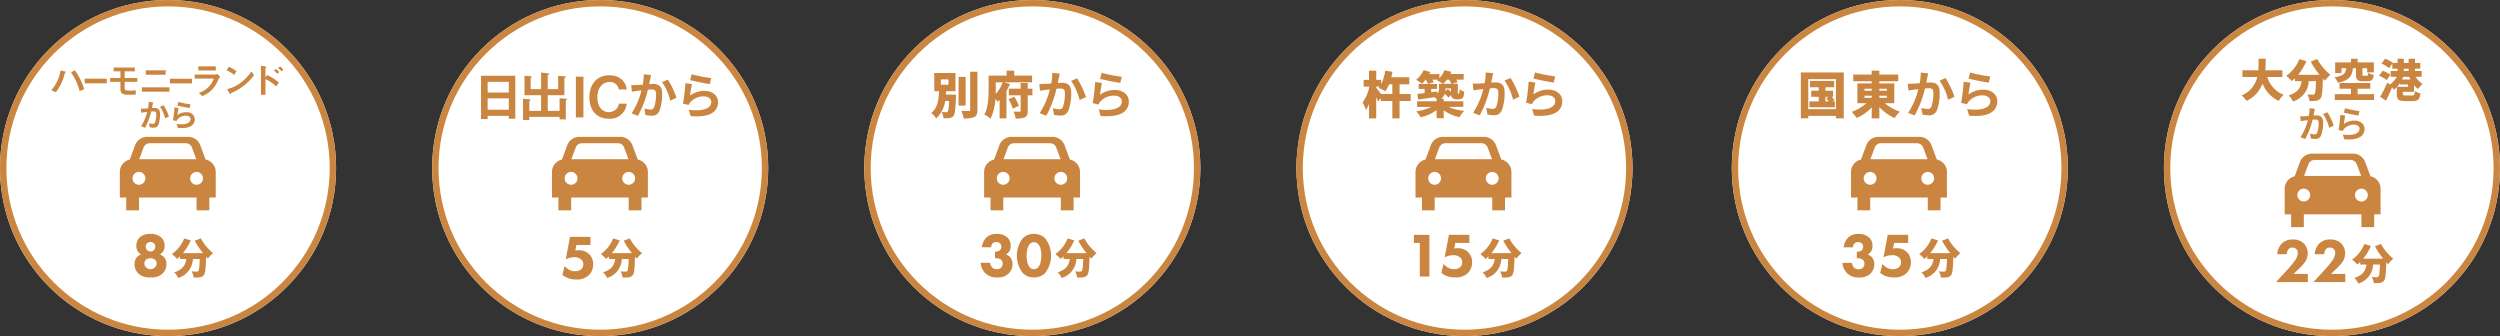 <svg xmlns="http://www.w3.org/2000/svg" width="781" height="105" viewBox="0 0 781 105">
  <rect x="0" y="0" width="781" height="105" fill="#333333" stroke="none"/>
  <g id="グループ_2481" data-name="グループ 2481" transform="translate(-292.5 -10189.346)">
    <g id="グループ_2269" data-name="グループ 2269" transform="translate(159.5 1290.346)">
      <g id="グループ_2111" data-name="グループ 2111" transform="translate(538.163 8899)">
        <g id="楕円形_277" data-name="楕円形 277" transform="translate(-0.163)" fill="#fff" stroke="#ca8641" stroke-miterlimit="10" stroke-width="2">
          <circle cx="52.5" cy="52.5" r="52.5" stroke="none"/>
          <circle cx="52.5" cy="52.5" r="51.5" fill="none"/>
        </g>
        <g id="グループ_2100" data-name="グループ 2100" transform="translate(20.522 21.916)" style="isolation: isolate">
          <path id="パス_197269" data-name="パス 197269" d="M50.2,1015.036H46.717v5.42H44.457v-5.42h-3.6v-.864l-.85,1c-.141-.375-.345-.832-.581-1.319v6.613H37.17v-4.524a9.626,9.626,0,0,1-.944,1.9,13.871,13.871,0,0,0-1.05-2.339,13.173,13.173,0,0,0,1.994-4.461v-.52H35.5v-2.1H37.17v-2.873h2.261v2.873h1.523v1.352a12.927,12.927,0,0,0,1.273-4.209l2.277.345c-.094.581-.22,1.162-.361,1.711h5.607v2.2H46.717v3.016H50.2Zm-5.748-2.2v-3.016H43.436a9.984,9.984,0,0,1-1.179,2.168,13.017,13.017,0,0,0-2.1-1.052c.112-.127.22-.269.331-.41H39.431v.378c.3.33.991,1.256,1.478,1.931Z" transform="translate(-35.176 -1005.394)" fill="#ca8641"/>
          <path id="パス_197270" data-name="パス 197270" d="M54.865,1016.941a15.863,15.863,0,0,0,4.9,1.256,9.633,9.633,0,0,0-1.444,1.947,12.578,12.578,0,0,1-4.947-2.151v2.481H51.159v-2.512a13.538,13.538,0,0,1-4.979,2.214,10.7,10.7,0,0,0-1.4-1.853,16.039,16.039,0,0,0,4.712-1.382H45.066v-1.76h6.093v-.689c-.19-.19-.394-.394-.6-.583-1.839.267-3.707.534-5.151.754l-.253-1.774c.644-.079,1.415-.173,2.263-.267v-1.3H45.568v-1.537H51.3v1.537H49.478v1.022l1.807-.235.031.659a1.749,1.749,0,0,0,.565-1.476v-1.572H53.2a13.8,13.8,0,0,0-1.963-1.035c.108-.078.2-.159.312-.253H49.823a5.224,5.224,0,0,1,.44.834l-1.821.518a6.56,6.56,0,0,0-.659-1.352h-.031a11.909,11.909,0,0,1-1.162,1.287,14.082,14.082,0,0,0-1.837-1.24,7.93,7.93,0,0,0,2.339-3.015l2.121.581c-.1.2-.206.424-.316.628h3.142v1.289a7.507,7.507,0,0,0,1.57-2.5l2.167.534c-.092.22-.187.455-.3.675H59.61v1.758H57.253a5.062,5.062,0,0,1,.485.8l-1.821.487h1.87v2.543a1.588,1.588,0,0,0,.014.441.1.1,0,0,0,.112.078h.141a.189.189,0,0,0,.126-.031.613.613,0,0,0,.094-.3,9.874,9.874,0,0,0,.063-1.036,4.592,4.592,0,0,0,1.444.785,6.9,6.9,0,0,1-.236,1.523,1.265,1.265,0,0,1-.581.659,2.126,2.126,0,0,1-.895.19h-.8a1.679,1.679,0,0,1-1.195-.44,1.506,1.506,0,0,1-.377-.85l-.864.769a8.365,8.365,0,0,0-1.115-1.225,3.031,3.031,0,0,1-1.146,1.57h.8v.785H59.5v1.76Zm-.471-8.513a10.278,10.278,0,0,1-1.115,1.287h2.5a8.178,8.178,0,0,0-.738-1.287Zm.236,2.938a9.626,9.626,0,0,1,1.021.848v-1.052H53.94v.188c0,.2-.017.424-.033.628Z" transform="translate(-28.047 -1005.461)" fill="#ca8641"/>
          <path id="パス_197300" data-name="パス 197300" d="M7.737-19.084,5.391-19.32a17.454,17.454,0,0,1-.331,3.338c-.8.063-1.543.11-2.031.126a15.035,15.035,0,0,1-1.685,0l.189,2.142c.472-.079,1.307-.189,1.748-.268.3-.031.787-.094,1.354-.157a23.673,23.673,0,0,1-3.181,7.4L3.5-5.919A33.187,33.187,0,0,0,6.714-14.36c.441-.031.835-.063,1.087-.063.992,0,1.527.173,1.527,1.433A12.534,12.534,0,0,1,8.7-8.628a1.167,1.167,0,0,1-1.181.677A9.226,9.226,0,0,1,5.58-8.281L5.926-6.2a10.187,10.187,0,0,0,1.89.22A2.515,2.515,0,0,0,10.4-7.431a15.428,15.428,0,0,0,.9-5.779c0-2.268-1.181-3.008-2.85-3.008-.331,0-.8.031-1.323.063.11-.567.22-1.15.331-1.622C7.533-18.17,7.643-18.674,7.737-19.084Zm5.417,1.48-1.874.8a18.107,18.107,0,0,1,2.646,5.984l2-.929A27.218,27.218,0,0,0,13.154-17.6Zm7.658-1.716-.5,1.89c1.228.315,4.74,1.055,6.33,1.26l.472-1.921A48.2,48.2,0,0,1,20.813-19.32Zm.094,3.165-2.11-.3a58.094,58.094,0,0,1-.787,6.582l1.811.457a3.815,3.815,0,0,1,.583-.913,5.606,5.606,0,0,1,4.378-1.858c1.37,0,2.346.756,2.346,1.779,0,2-2.5,3.149-7.228,2.5l.6,2.063c6.551.551,8.818-1.653,8.818-4.519,0-1.905-1.606-3.606-4.362-3.606a7.708,7.708,0,0,0-4.645,1.5C20.419-13.368,20.7-15.289,20.907-16.155Z" transform="translate(33.058 20.044)" fill="#ca8641"/>
        </g>
        <g id="グループ_2101" data-name="グループ 2101" transform="translate(36.529 73.364)" style="isolation: isolate">
          <path id="パス_197273" data-name="パス 197273" d="M46.2,1037.49H44.352v-2.536h4.857v13.014h-3Z" transform="translate(-44.352 -1034.953)" fill="#ca8641"/>
          <path id="パス_197274" data-name="パス 197274" d="M58.035,1037.49H53.644l-.351,1.736a6.815,6.815,0,0,1,1.073-.1,4.539,4.539,0,0,1,3.318,1.266,4.318,4.318,0,0,1,1.19,3.142,4.613,4.613,0,0,1-1.326,3.356,5.248,5.248,0,0,1-3.941,1.366,6.55,6.55,0,0,1-4.333-1.424l.684-2.791a6.289,6.289,0,0,0,1.249,1.073,3.547,3.547,0,0,0,1.971.565,3.058,3.058,0,0,0,1.853-.525,2.032,2.032,0,0,0,.761-1.64,1.935,1.935,0,0,0-.663-1.523,3.136,3.136,0,0,0-2.165-.682,5.579,5.579,0,0,0-2.655.682l1.328-7.042h6.4Z" transform="translate(-40.688 -1034.953)" fill="#ca8641"/>
          <path id="パス_197275" data-name="パス 197275" d="M65.28,1035.586a15.894,15.894,0,0,0,3.852,4.609,9.524,9.524,0,0,0-1.614,1.717c-.183-.183-.379-.377-.572-.586-.119,3.658-.262,5.155-.691,5.7a1.82,1.82,0,0,1-1.3.729,12.354,12.354,0,0,1-1.924.065,4.477,4.477,0,0,0-.626-1.913c.651.051,1.263.064,1.587.064a.642.642,0,0,0,.522-.2c.234-.26.351-1.341.441-3.749H62.818a6.47,6.47,0,0,1-4.607,5.936,6.248,6.248,0,0,0-1.237-1.757c2.85-.939,3.526-2.461,3.775-4.18H58.8v-.832a10.106,10.106,0,0,1-.911.818,14.18,14.18,0,0,0-1.626-1.534,10.7,10.7,0,0,0,3.826-4.869l2.057.6a16.51,16.51,0,0,1-2.435,3.984h6.261a24.535,24.535,0,0,1-2.564-3.868Z" transform="translate(-35.488 -1034.482)" fill="#ca8641"/>
        </g>
        <path id="パス_197266" data-name="パス 197266" d="M44.651,1036.373h2v3.995h3.993v-3.995H68.617v3.995h3.995v-3.995h2v-7.995a3.991,3.991,0,0,0-3.164-3.894L69.775,1020a4.012,4.012,0,0,0-3.738-2.592H53.173A4.012,4.012,0,0,0,49.435,1020l-1.668,4.5a3.987,3.987,0,0,0-3.121,3.9Zm5.992-4.007a2,2,0,1,1,1.975-2.018v.028a2,2,0,0,1-1.976,1.992Zm1.418-11.609a2.092,2.092,0,0,1,1.957-1.364H65.234a2.091,2.091,0,0,1,1.956,1.364l1.357,3.627H50.71Zm16.555,11.609a2,2,0,1,1,2-2h0a2,2,0,0,1-1.99,2h-.007Z" transform="translate(-7.604 -974.654)" fill="#ca8641"/>
      </g>
      <g id="グループ_2110" data-name="グループ 2110" transform="translate(673.983 8899)">
        <g id="楕円形_278" data-name="楕円形 278" transform="translate(0.017)" fill="#fff" stroke="#ca8641" stroke-miterlimit="10" stroke-width="2">
          <circle cx="52.5" cy="52.5" r="52.5" stroke="none"/>
          <circle cx="52.5" cy="52.5" r="51.5" fill="none"/>
        </g>
        <g id="グループ_2102" data-name="グループ 2102" transform="translate(21.601 22.073)" style="isolation: isolate">
          <path id="パス_197276" data-name="パス 197276" d="M120.073,1005.875V1020.2h-2.451v-.768h-8.637v.768h-2.324v-14.322Zm-2.451,11.449v-9.361h-8.637v9.361Zm-.328-2.418v1.835h-7.932v-1.835h2.889v-1.43H109.9v-1.9h2.353v-1.069H109.5v-1.978h7.571v1.978h-2.718v1.069h2.4v1.9h-.424a9.344,9.344,0,0,1,.818,1.085l-.63.345Zm-2.938,0h1c-.236-.345-.516-.722-.769-1.038l.754-.392h-.989Z" transform="translate(-106.662 -1005.31)" fill="#ca8641"/>
          <path id="パス_197277" data-name="パス 197277" d="M126.109,1015.713a14.473,14.473,0,0,0,4.727,2.651,9.507,9.507,0,0,0-1.633,2,15.032,15.032,0,0,1-4.79-3.422v3.534h-2.386v-3.44a14.292,14.292,0,0,1-4.7,3.3,10.736,10.736,0,0,0-1.57-1.915,14.3,14.3,0,0,0,4.632-2.7h-2.842v-6.189h4.476v-.659h-5.764v-2.12h5.764v-1.193h2.386v1.193h5.921v2.12h-5.921v.659h4.68v6.189Zm-6.329-3.881h2.247v-.626H119.78Zm0,2.2h2.247v-.644H119.78Zm4.633-2.826v.626h2.341v-.626Zm2.341,2.182h-2.341v.644h2.341Z" transform="translate(-99.888 -1005.551)" fill="#ca8641"/>
          <path id="パス_197301" data-name="パス 197301" d="M7.737-19.084,5.391-19.32a17.454,17.454,0,0,1-.331,3.338c-.8.063-1.543.11-2.031.126a15.035,15.035,0,0,1-1.685,0l.189,2.142c.472-.079,1.307-.189,1.748-.268.3-.031.787-.094,1.354-.157a23.673,23.673,0,0,1-3.181,7.4L3.5-5.919A33.187,33.187,0,0,0,6.714-14.36c.441-.031.835-.063,1.087-.063.992,0,1.527.173,1.527,1.433A12.534,12.534,0,0,1,8.7-8.628a1.167,1.167,0,0,1-1.181.677A9.226,9.226,0,0,1,5.58-8.281L5.926-6.2a10.187,10.187,0,0,0,1.89.22A2.515,2.515,0,0,0,10.4-7.431a15.428,15.428,0,0,0,.9-5.779c0-2.268-1.181-3.008-2.85-3.008-.331,0-.8.031-1.323.063.11-.567.22-1.15.331-1.622C7.533-18.17,7.643-18.674,7.737-19.084Zm5.417,1.48-1.874.8a18.107,18.107,0,0,1,2.646,5.984l2-.929A27.218,27.218,0,0,0,13.154-17.6Zm7.658-1.716-.5,1.89c1.228.315,4.74,1.055,6.33,1.26l.472-1.921A48.2,48.2,0,0,1,20.813-19.32Zm.094,3.165-2.11-.3a58.094,58.094,0,0,1-.787,6.582l1.811.457a3.815,3.815,0,0,1,.583-.913,5.606,5.606,0,0,1,4.378-1.858c1.37,0,2.346.756,2.346,1.779,0,2-2.5,3.149-7.228,2.5l.6,2.063c6.551.551,8.818-1.653,8.818-4.519,0-1.905-1.606-3.606-4.362-3.606a7.708,7.708,0,0,0-4.645,1.5C20.419-13.368,20.7-15.289,20.907-16.155Z" transform="translate(32.066 19.917)" fill="#ca8641"/>
        </g>
        <g id="グループ_2103" data-name="グループ 2103" transform="translate(34.575 73.09)" style="isolation: isolate">
          <path id="パス_197280" data-name="パス 197280" d="M114.507,1038.971a5.226,5.226,0,0,1,1.287-2.945,4.421,4.421,0,0,1,3.3-1.23,4.753,4.753,0,0,1,3.414,1.151,3.558,3.558,0,0,1,.994,2.655,2.824,2.824,0,0,1-.525,1.774,2.426,2.426,0,0,1-.977.82,3.212,3.212,0,0,1,1.485,1.054,3.674,3.674,0,0,1,.6,2.048,4.039,4.039,0,0,1-1.307,2.966,4.762,4.762,0,0,1-3.435,1.132,5.028,5.028,0,0,1-3.8-1.347,5.471,5.471,0,0,1-1.443-3.218h3a2.49,2.49,0,0,0,.625,1.462,2.023,2.023,0,0,0,1.444.527,1.931,1.931,0,0,0,1.307-.448,1.871,1.871,0,0,0,.527-1.326,1.615,1.615,0,0,0-.567-1.249,2.632,2.632,0,0,0-1.6-.41h-.232v-2.067h.174a2.269,2.269,0,0,0,1.307-.372,1.528,1.528,0,0,0,.488-1.17,1.414,1.414,0,0,0-.431-1.054,1.794,1.794,0,0,0-2.282.038,2.084,2.084,0,0,0-.469,1.209Z" transform="translate(-114.099 -1034.796)" fill="#ca8641"/>
          <path id="パス_197281" data-name="パス 197281" d="M129.628,1037.49h-4.391l-.351,1.736a6.778,6.778,0,0,1,1.073-.1,4.542,4.542,0,0,1,3.318,1.266,4.325,4.325,0,0,1,1.19,3.142,4.606,4.606,0,0,1-1.328,3.356,5.244,5.244,0,0,1-3.939,1.366,6.55,6.55,0,0,1-4.333-1.424l.684-2.791a6.289,6.289,0,0,0,1.249,1.073,3.545,3.545,0,0,0,1.969.565,3.064,3.064,0,0,0,1.854-.525,2.037,2.037,0,0,0,.761-1.64,1.94,1.94,0,0,0-.663-1.523,3.138,3.138,0,0,0-2.167-.682,5.571,5.571,0,0,0-2.653.682l1.328-7.042h6.4Z" transform="translate(-109.06 -1034.679)" fill="#ca8641"/>
          <path id="パス_197282" data-name="パス 197282" d="M136.871,1035.586a15.923,15.923,0,0,0,3.852,4.609,9.513,9.513,0,0,0-1.612,1.717c-.183-.183-.379-.377-.572-.586-.119,3.658-.262,5.155-.691,5.7a1.82,1.82,0,0,1-1.3.729,12.4,12.4,0,0,1-1.928.065,4.474,4.474,0,0,0-.625-1.913c.651.051,1.263.064,1.587.064a.642.642,0,0,0,.522-.2c.234-.26.351-1.341.443-3.749h-2.137a6.468,6.468,0,0,1-4.605,5.936,6.284,6.284,0,0,0-1.237-1.757c2.85-.939,3.526-2.461,3.775-4.18h-1.954v-.832a10.1,10.1,0,0,1-.911.818,14.325,14.325,0,0,0-1.626-1.534,10.726,10.726,0,0,0,3.826-4.869l2.057.6a16.511,16.511,0,0,1-2.435,3.984h6.261a24.533,24.533,0,0,1-2.564-3.868Z" transform="translate(-103.86 -1034.208)" fill="#ca8641"/>
        </g>
        <path id="パス_197266-2" data-name="パス 197266" d="M115.651,1036.373h2v3.995h3.993v-3.995h17.975v3.995h3.995v-3.995h2v-7.995a3.991,3.991,0,0,0-3.164-3.894L140.775,1020a4.012,4.012,0,0,0-3.738-2.592H124.173a4.012,4.012,0,0,0-3.738,2.592l-1.668,4.5a3.987,3.987,0,0,0-3.121,3.9Zm5.992-4.007a2,2,0,1,1,1.975-2.018v.028a2,2,0,0,1-1.976,1.992Zm1.418-11.609a2.091,2.091,0,0,1,1.957-1.364h11.215a2.091,2.091,0,0,1,1.956,1.364l1.357,3.627H121.71Zm16.555,11.609a2,2,0,1,1,2-2h0a2,2,0,0,1-1.99,2h-.007Z" transform="translate(-78.372 -974.654)" fill="#ca8641"/>
      </g>
      <g id="グループ_2109" data-name="グループ 2109" transform="translate(809.146 8899)">
        <g id="楕円形_279" data-name="楕円形 279" transform="translate(-0.147)" fill="#fff" stroke="#ca8641" stroke-miterlimit="10" stroke-width="2">
          <circle cx="52.5" cy="52.5" r="52.5" stroke="none"/>
          <circle cx="52.5" cy="52.5" r="51.5" fill="none"/>
        </g>
        <g id="グループ_2104" data-name="グループ 2104" transform="translate(24.113 18.342)" style="isolation: isolate">
          <path id="パス_197283" data-name="パス 197283" d="M186.959,1009.13a8.787,8.787,0,0,0,5.092,5.551,8.8,8.8,0,0,0-1.507,1.926,9.964,9.964,0,0,1-5.062-5.453,9.637,9.637,0,0,1-5.021,5.453,6.353,6.353,0,0,0-1.535-1.73,8.066,8.066,0,0,0,4.895-5.746h-4.616v-2.107h4.953c.1-1.226.084-2.455.1-3.611h2.233c-.014,1.156-.03,2.385-.14,3.611H191.7v2.107Z" transform="translate(-178.926 -1003.412)" fill="#ca8641"/>
          <path id="パス_197284" data-name="パス 197284" d="M196.6,1003.468a17.022,17.022,0,0,0,4.127,4.937,10.175,10.175,0,0,0-1.729,1.842c-.2-.2-.406-.4-.614-.628-.126,3.918-.279,5.523-.74,6.109a1.93,1.93,0,0,1-1.4.78,13,13,0,0,1-2.064.07,4.791,4.791,0,0,0-.67-2.048c.7.054,1.352.07,1.7.07a.7.7,0,0,0,.558-.209c.249-.281.377-1.437.473-4.018h-2.287a6.932,6.932,0,0,1-4.937,6.359,6.746,6.746,0,0,0-1.326-1.882c3.055-1,3.78-2.636,4.044-4.476h-2.092v-.893a11.053,11.053,0,0,1-.975.879,15.2,15.2,0,0,0-1.743-1.647,11.47,11.47,0,0,0,4.1-5.218l2.2.644a17.606,17.606,0,0,1-2.608,4.267h6.709a26.064,26.064,0,0,1-2.747-4.141Z" transform="translate(-172.964 -1003.37)" fill="#ca8641"/>
          <path id="パス_197285" data-name="パス 197285" d="M201.342,1006.383c-.265,2.245-.963,3.752-4.7,4.548a5.451,5.451,0,0,0-1.075-1.716c3.1-.5,3.475-1.382,3.669-2.831h-1.464v1.52h-1.994v-3.348h4.937v-1.143h2.092v1.143h5.062v3.124h-2.106v-1.3H204.3v1.91c0,.4.07.447.447.447h.935c.321,0,.391-.14.447-.947a5.519,5.519,0,0,0,1.729.682c-.209,1.549-.726,1.966-1.966,1.966h-1.464c-1.758,0-2.135-.529-2.135-2.134v-1.924Zm6.582,8.1v1.827H195.678v-1.827h5.036V1012.8h-3.557V1011h9.61v1.8h-3.962v1.689Z" transform="translate(-166.538 -1003.412)" fill="#ca8641"/>
          <path id="パス_197286" data-name="パス 197286" d="M205.915,1010.086a9.381,9.381,0,0,0-2.357-1.366l1.1-1.533a9.129,9.129,0,0,1,2.428,1.212Zm5.064,3.656v.64c0,.447.126.5.905.5h2.036c.628,0,.726-.167.809-1.352a5.253,5.253,0,0,0,1.744.682c-.237,1.954-.769,2.428-2.4,2.428h-2.4c-2.022,0-2.594-.516-2.594-2.217v-2.149a8.208,8.208,0,0,1-.907.823,6.853,6.853,0,0,0-.572-.712c-.57,1.394-1.226,2.817-1.882,4.129l-1.826-1.2a40.664,40.664,0,0,0,2.245-4.476l.823.626a7.664,7.664,0,0,0,2.12-2.4h-1.91v-1.814h2.147v-.724h-1.631v-1.591l-1,1.422a9.685,9.685,0,0,0-2.386-1.422l1.116-1.519a9.919,9.919,0,0,1,2.454,1.268l-.026.042h1.478v-1.31h1.966v1.31h1.493v-1.31h1.994v1.31h1.647v1.8h-1.647v.724h2.079v1.814h-1.882a7.017,7.017,0,0,0,2.175,2.219,7.423,7.423,0,0,0-1.423,1.6,7.5,7.5,0,0,1-1.254-1.24v2.092Zm1.645-1.563v-.738H210.1v-.462a10.285,10.285,0,0,1-.921,1.2Zm-1.519-3.11c-.113.279-.239.558-.379.823h2.61c-.14-.265-.265-.544-.379-.823Zm.18-1.814h1.493v-.724h-1.493Z" transform="translate(-160.588 -1003.406)" fill="#ca8641"/>
          <path id="パス_197302" data-name="パス 197302" d="M5.935-19.15,4.25-19.32a12.534,12.534,0,0,1-.237,2.4c-.577.045-1.108.079-1.459.09a10.8,10.8,0,0,1-1.21,0l.136,1.538c.339-.057.939-.136,1.255-.192.215-.023.565-.068.973-.113a17,17,0,0,1-2.284,5.315l1.47.588A23.833,23.833,0,0,0,5.2-15.758c.317-.023.6-.045.78-.045.712,0,1.1.124,1.1,1.029a9,9,0,0,1-.452,3.133.838.838,0,0,1-.848.486,6.626,6.626,0,0,1-1.391-.237L4.635-9.9a7.316,7.316,0,0,0,1.357.158,1.806,1.806,0,0,0,1.855-1.04,11.08,11.08,0,0,0,.645-4.15c0-1.628-.848-2.16-2.047-2.16-.237,0-.577.023-.95.045.079-.407.158-.826.237-1.165C5.788-18.494,5.867-18.856,5.935-19.15Zm3.89,1.063-1.346.577a13,13,0,0,1,1.9,4.3l1.436-.667A19.546,19.546,0,0,0,9.826-18.087Zm5.5-1.233-.362,1.357c.882.226,3.4.758,4.546.9l.339-1.38A34.613,34.613,0,0,1,15.325-19.32Zm.068,2.273-1.515-.215a41.72,41.72,0,0,1-.565,4.727l1.3.328a2.74,2.74,0,0,1,.418-.656A4.026,4.026,0,0,1,18.175-14.2c.984,0,1.685.543,1.685,1.278,0,1.436-1.8,2.262-5.191,1.8L15.1-9.64c4.7.4,6.333-1.187,6.333-3.246,0-1.368-1.153-2.59-3.133-2.59A5.536,5.536,0,0,0,14.963-14.4C15.043-15.045,15.246-16.425,15.393-17.047Z" transform="translate(16.989 34.802)" fill="#ca8641"/>
        </g>
        <g id="グループ_2105" data-name="グループ 2105" transform="translate(34.882 74.816)" style="isolation: isolate">
          <path id="パス_197289" data-name="パス 197289" d="M195.049,1049.092H185.1l3.9-4.253a30.546,30.546,0,0,0,2.126-2.653,4.387,4.387,0,0,0,.78-2.207,1.831,1.831,0,0,0-.508-1.287,1.775,1.775,0,0,0-1.19-.37,1.526,1.526,0,0,0-1.19.469,2.644,2.644,0,0,0-.548,1.6h-3a5.584,5.584,0,0,1,1.347-3.259,4.713,4.713,0,0,1,3.59-1.347,4.627,4.627,0,0,1,3.376,1.23,4.351,4.351,0,0,1,1.211,3.121,4.648,4.648,0,0,1-.977,2.87,16.8,16.8,0,0,1-2.088,2.243l-1.366,1.307h4.489Z" transform="translate(-185.099 -1035.785)" fill="#ca8641"/>
          <path id="パス_197290" data-name="パス 197290" d="M201.751,1049.092H191.8l3.9-4.253a30.263,30.263,0,0,0,2.128-2.653,4.387,4.387,0,0,0,.78-2.207,1.831,1.831,0,0,0-.508-1.287,1.772,1.772,0,0,0-1.19-.37,1.526,1.526,0,0,0-1.19.469,2.644,2.644,0,0,0-.548,1.6h-3a5.584,5.584,0,0,1,1.347-3.259,4.716,4.716,0,0,1,3.59-1.347,4.627,4.627,0,0,1,3.376,1.23,4.351,4.351,0,0,1,1.211,3.121,4.637,4.637,0,0,1-.977,2.87,16.8,16.8,0,0,1-2.088,2.243l-1.364,1.307h4.487Z" transform="translate(-180.11 -1035.785)" fill="#ca8641"/>
          <path id="パス_197291" data-name="パス 197291" d="M207.744,1036.586a15.864,15.864,0,0,0,3.852,4.609,9.522,9.522,0,0,0-1.614,1.717c-.183-.183-.379-.377-.572-.586-.119,3.658-.262,5.155-.691,5.7a1.819,1.819,0,0,1-1.3.729,12.4,12.4,0,0,1-1.926.064,4.5,4.5,0,0,0-.626-1.914c.651.051,1.263.065,1.587.065a.641.641,0,0,0,.522-.2c.234-.26.351-1.341.443-3.749H205.28a6.466,6.466,0,0,1-4.605,5.937,6.245,6.245,0,0,0-1.237-1.757c2.85-.939,3.526-2.462,3.775-4.18h-1.954v-.832a10.052,10.052,0,0,1-.911.818,14.323,14.323,0,0,0-1.626-1.533,10.717,10.717,0,0,0,3.826-4.869l2.057.6a16.5,16.5,0,0,1-2.435,3.984h6.261a24.534,24.534,0,0,1-2.564-3.867Z" transform="translate(-174.956 -1035.189)" fill="#ca8641"/>
        </g>
        <path id="パス_197266-3" data-name="パス 197266" d="M186.651,1039.373h2v3.995h3.993v-3.995h17.975v3.995h3.995v-3.995h2v-7.995a3.992,3.992,0,0,0-3.164-3.894L211.775,1023a4.012,4.012,0,0,0-3.738-2.592H195.173a4.012,4.012,0,0,0-3.738,2.592l-1.668,4.5a3.987,3.987,0,0,0-3.121,3.9Zm5.992-4.007a2,2,0,1,1,1.975-2.018v.028a2,2,0,0,1-1.976,1.992Zm1.418-11.609a2.092,2.092,0,0,1,1.957-1.364h11.215a2.091,2.091,0,0,1,1.956,1.364l1.357,3.627H192.71Zm16.555,11.609a2,2,0,1,1,2-2h0a2,2,0,0,1-1.99,2h-.007Z" transform="translate(-149.065 -972.42)" fill="#ca8641"/>
      </g>
      <g id="グループ_2108" data-name="グループ 2108" transform="translate(403 8899)">
        <g id="楕円形_280" data-name="楕円形 280" transform="translate(0)" fill="#fff" stroke="#ca8641" stroke-miterlimit="10" stroke-width="2">
          <circle cx="52.5" cy="52.5" r="52.5" stroke="none"/>
          <circle cx="52.5" cy="52.5" r="51.5" fill="none"/>
        </g>
        <g id="グループ_2106" data-name="グループ 2106" transform="translate(20.926 22.073)" style="isolation: isolate">
          <path id="パス_197292" data-name="パス 197292" d="M255.927,1012.885s-.016.55-.033.8c-.141,3.723-.3,5.277-.736,5.826a1.8,1.8,0,0,1-1.273.691,10.985,10.985,0,0,1-1.884.078,4.672,4.672,0,0,0-.6-1.962,13.144,13.144,0,0,0,1.413.063.582.582,0,0,0,.52-.2c.2-.251.328-1.162.424-3.313h-1.242a9.062,9.062,0,0,1-2.81,5.466,5.957,5.957,0,0,0-1.523-1.682c2.057-1.7,2.324-4.335,2.434-6.831h-1.492v-5.67h6.626v5.67h-2.9c-.014.361-.047.707-.078,1.068Zm-4.743-3.079h2.372v-1.664h-2.372Zm7.744,6.519h-2.215v-8.984h2.215Zm3.674-10.585v11.9c0,1.273-.237,1.887-.96,2.263a8.158,8.158,0,0,1-3.313.44,9.137,9.137,0,0,0-.785-2.371c.989.047,2.027.047,2.371.047.3,0,.424-.094.424-.392V1005.74Z" transform="translate(-248.185 -1005.41)" fill="#ca8641"/>
          <path id="パス_197293" data-name="パス 197293" d="M265.714,1009.713a19.593,19.593,0,0,1-1.117,2.2v8.544h-2.133v-5.766a6.948,6.948,0,0,1-.644.565c-.174-.236-.426-.548-.677-.864a16.476,16.476,0,0,1-1.507,6.156,8.459,8.459,0,0,0-1.949-1.272c1.24-2.261,1.336-5.622,1.336-7.948v-4.239h5.622v-1.538h2.386v1.538h5.575v2.106h-8.8Zm-4.461,1.633c0,.455,0,.958-.031,1.492a11,11,0,0,0,2.214-3.642h-2.182Zm5.8,2.371a12,12,0,0,1,1.429,2.828l-1.915.864a13.025,13.025,0,0,0-1.335-2.953Zm5.654-.455h-1.46v4.837c0,1.1-.188,1.68-.879,2.025a6.968,6.968,0,0,1-2.891.392,8.162,8.162,0,0,0-.675-2.182c.738.03,1.617.03,1.884.03s.345-.077.345-.3v-4.806h-3.69v-2.09h3.69v-1.757h2.216v1.757h1.46Z" transform="translate(-241.11 -1005.551)" fill="#ca8641"/>
          <path id="パス_197299" data-name="パス 197299" d="M7.737-19.084,5.391-19.32a17.454,17.454,0,0,1-.331,3.338c-.8.063-1.543.11-2.031.126a15.035,15.035,0,0,1-1.685,0l.189,2.142c.472-.079,1.307-.189,1.748-.268.3-.031.787-.094,1.354-.157a23.673,23.673,0,0,1-3.181,7.4L3.5-5.919A33.187,33.187,0,0,0,6.714-14.36c.441-.031.835-.063,1.087-.063.992,0,1.527.173,1.527,1.433A12.534,12.534,0,0,1,8.7-8.628a1.167,1.167,0,0,1-1.181.677A9.226,9.226,0,0,1,5.58-8.281L5.926-6.2a10.187,10.187,0,0,0,1.89.22A2.515,2.515,0,0,0,10.4-7.431a15.428,15.428,0,0,0,.9-5.779c0-2.268-1.181-3.008-2.85-3.008-.331,0-.8.031-1.323.063.11-.567.22-1.15.331-1.622C7.533-18.17,7.643-18.674,7.737-19.084Zm5.417,1.48-1.874.8a18.107,18.107,0,0,1,2.646,5.984l2-.929A27.218,27.218,0,0,0,13.154-17.6Zm7.658-1.716-.5,1.89c1.228.315,4.74,1.055,6.33,1.26l.472-1.921A48.2,48.2,0,0,1,20.813-19.32Zm.094,3.165-2.11-.3a58.094,58.094,0,0,1-.787,6.582l1.811.457a3.815,3.815,0,0,1,.583-.913,5.606,5.606,0,0,1,4.378-1.858c1.37,0,2.346.756,2.346,1.779,0,2-2.5,3.149-7.228,2.5l.6,2.063c6.551.551,8.818-1.653,8.818-4.519,0-1.905-1.606-3.606-4.362-3.606a7.708,7.708,0,0,0-4.645,1.5C20.419-13.368,20.7-15.289,20.907-16.155Z" transform="translate(32.415 20.001)" fill="#ca8641"/>
        </g>
        <g id="グループ_2107" data-name="グループ 2107" transform="translate(36.333 73.071)" style="isolation: isolate">
          <path id="パス_197296" data-name="パス 197296" d="M257.507,1038.971a5.226,5.226,0,0,1,1.287-2.945,4.421,4.421,0,0,1,3.3-1.23,4.753,4.753,0,0,1,3.414,1.151,3.559,3.559,0,0,1,.994,2.655,2.824,2.824,0,0,1-.525,1.774,2.426,2.426,0,0,1-.977.82,3.212,3.212,0,0,1,1.485,1.054,3.675,3.675,0,0,1,.6,2.048,4.039,4.039,0,0,1-1.307,2.966,4.762,4.762,0,0,1-3.435,1.132,5.028,5.028,0,0,1-3.8-1.347,5.472,5.472,0,0,1-1.443-3.218h3a2.49,2.49,0,0,0,.624,1.462,2.023,2.023,0,0,0,1.444.527,1.931,1.931,0,0,0,1.307-.448,1.871,1.871,0,0,0,.527-1.326,1.615,1.615,0,0,0-.567-1.249,2.632,2.632,0,0,0-1.6-.41h-.232v-2.067h.174a2.269,2.269,0,0,0,1.307-.372,1.528,1.528,0,0,0,.488-1.17,1.414,1.414,0,0,0-.431-1.054,1.794,1.794,0,0,0-2.282.038,2.084,2.084,0,0,0-.469,1.209Z" transform="translate(-257.099 -1034.796)" fill="#ca8641"/>
          <path id="パス_197297" data-name="パス 197297" d="M272.708,1047.04a4.848,4.848,0,0,1-3.494,1.345,4.771,4.771,0,0,1-3.452-1.345,8.882,8.882,0,0,1,0-10.908,4.764,4.764,0,0,1,3.452-1.347,4.841,4.841,0,0,1,3.494,1.347,8.875,8.875,0,0,1,0,10.908Zm-4.682-9.192c-.956.937-1.094,2.809-1.094,3.728,0,1.014.176,2.849,1.094,3.745a1.744,1.744,0,0,0,2.418,0c.918-.9,1.092-2.732,1.092-3.745,0-.919-.136-2.791-1.092-3.728a1.744,1.744,0,0,0-2.418,0Z" transform="translate(-252.556 -1034.785)" fill="#ca8641"/>
          <path id="パス_197298" data-name="パス 197298" d="M279.811,1035.586a15.921,15.921,0,0,0,3.852,4.609,9.523,9.523,0,0,0-1.614,1.717c-.181-.183-.378-.377-.572-.586-.117,3.658-.26,5.155-.689,5.7a1.824,1.824,0,0,1-1.3.729,12.335,12.335,0,0,1-1.924.065,4.5,4.5,0,0,0-.625-1.913c.651.051,1.261.064,1.587.064a.642.642,0,0,0,.522-.2c.232-.26.351-1.341.44-3.749h-2.134a6.47,6.47,0,0,1-4.607,5.936,6.247,6.247,0,0,0-1.237-1.757c2.85-.939,3.527-2.461,3.775-4.18h-1.954v-.832a10.324,10.324,0,0,1-.909.818,14.2,14.2,0,0,0-1.628-1.534,10.7,10.7,0,0,0,3.826-4.869l2.057.6a16.5,16.5,0,0,1-2.433,3.984H280.5a24.533,24.533,0,0,1-2.563-3.868Z" transform="translate(-247.419 -1034.189)" fill="#ca8641"/>
        </g>
        <path id="パス_197266-4" data-name="パス 197266" d="M257.651,1036.373h2v3.995h3.993v-3.995h17.975v3.995h3.995v-3.995h2v-7.995a3.992,3.992,0,0,0-3.165-3.894L282.775,1020a4.012,4.012,0,0,0-3.738-2.592H266.173a4.012,4.012,0,0,0-3.738,2.592l-1.668,4.5a3.987,3.987,0,0,0-3.121,3.9Zm5.992-4.007a2,2,0,1,1,1.975-2.018v.028a2,2,0,0,1-1.977,1.992Zm1.418-11.609a2.092,2.092,0,0,1,1.957-1.364h11.215a2.091,2.091,0,0,1,1.956,1.364l1.357,3.627H263.71Zm16.555,11.609a2,2,0,1,1,2-2h0a2,2,0,0,1-1.991,2h-.007Z" transform="translate(-220.215 -974.654)" fill="#ca8641"/>
      </g>
      <g id="グループ_2478" data-name="グループ 2478" transform="translate(268 8899)">
        <g id="楕円形_280-2" data-name="楕円形 280" transform="translate(0)" fill="#fff" stroke="#ca8641" stroke-miterlimit="10" stroke-width="2">
          <circle cx="52.5" cy="52.5" r="52.5" stroke="none"/>
          <circle cx="52.5" cy="52.5" r="51.5" fill="none"/>
        </g>
        <g id="グループ_2106-2" data-name="グループ 2106" transform="translate(20.926 22.073)" style="isolation: isolate">
          <path id="パス_197299-2" data-name="パス 197299" d="M7.542-19.091,5.267-19.32a16.919,16.919,0,0,1-.321,3.236c-.779.061-1.5.107-1.969.122a14.575,14.575,0,0,1-1.633,0l.183,2.076c.458-.076,1.267-.183,1.694-.26.29-.031.763-.092,1.313-.153A22.947,22.947,0,0,1,1.451-7.123l1.984.794a32.17,32.17,0,0,0,3.114-8.182c.427-.031.809-.061,1.053-.061.962,0,1.481.168,1.481,1.389a12.15,12.15,0,0,1-.611,4.228A1.131,1.131,0,0,1,7.328-8.3,8.944,8.944,0,0,1,5.45-8.619L5.786-6.6a9.875,9.875,0,0,0,1.832.214,2.438,2.438,0,0,0,2.5-1.4,14.955,14.955,0,0,0,.87-5.6c0-2.2-1.145-2.916-2.763-2.916-.321,0-.779.031-1.282.061.107-.55.214-1.114.321-1.572C7.343-18.206,7.45-18.694,7.542-19.091Zm5.251,1.435-1.817.779a17.552,17.552,0,0,1,2.565,5.8l1.939-.9A26.384,26.384,0,0,0,12.793-17.656Zm7.424-1.664-.488,1.832c1.191.305,4.595,1.023,6.137,1.221l.458-1.862A46.723,46.723,0,0,1,20.217-19.32Zm.092,3.068-2.046-.29a56.313,56.313,0,0,1-.763,6.381l1.755.443a3.7,3.7,0,0,1,.565-.885,5.434,5.434,0,0,1,4.244-1.8c1.328,0,2.274.733,2.274,1.725,0,1.939-2.427,3.053-7.007,2.427l.58,2c6.35.534,8.548-1.6,8.548-4.381,0-1.847-1.557-3.5-4.228-3.5a7.472,7.472,0,0,0-4.5,1.45C19.835-13.55,20.11-15.412,20.308-16.252Z" transform="translate(39.932 20.453)" fill="#ca8641"/>
          <path id="パス_197844" data-name="パス 197844" d="M-9.9-.025V-13.46H-20.617V.063h2.076V-.932h6.6v.907Zm-2.042-8.2h-6.6v-3.315h6.6Zm0,5.392h-6.6V-6.411h6.6ZM6.226-6.1c0-.07-.1-.157-.244-.174L3.923-6.428v3.943H.224v-4.9h5.2V-12.5c0-.192.122-.3.314-.436.017-.017.122-.087.122-.192s-.122-.157-.244-.157l-2.129-.14v4.153H.224V-13.53c0-.1.157-.192.279-.244.087-.052.174-.087.174-.209s-.122-.174-.227-.192l-2.3-.3v5.2H-5.1v-3.385c0-.035.017-.14.192-.244.052-.035.157-.1.157-.209,0-.087-.122-.157-.192-.157l-2.094-.192v6.072h5.182v4.9H-5.534V-5.416c0-.052,0-.07.209-.227a.322.322,0,0,0,.157-.244c0-.122-.122-.192-.279-.209l-2.042-.192V.359h1.954V-.618H3.923V.167H5.877V-5.556c0-.1.035-.14.244-.349A.294.294,0,0,0,6.226-6.1ZM11.374-.443V-13.181H9.018V-.443Zm13.54-4.292h-2.5a2.5,2.5,0,0,1-.8,1.71,3.318,3.318,0,0,1-2.321.942c-1.954,0-3.56-1.658-3.56-4.641,0-3.193,1.832-4.8,3.821-4.8a2.759,2.759,0,0,1,2.862,2.356h2.5C24.7-11.192,23.134-13.6,19.5-13.6c-4.537,0-6.264,3.542-6.264,6.91,0,3.49,1.867,6.665,6.09,6.665A5.245,5.245,0,0,0,24.914-4.736Z" transform="translate(14.959 15.05)" fill="#ca8641"/>
        </g>
        <g id="グループ_2107-2" data-name="グループ 2107" transform="translate(29.333 73.071)" style="isolation: isolate">
          <path id="パス_197298-2" data-name="パス 197298" d="M279.811,1035.586a15.921,15.921,0,0,0,3.852,4.609,9.523,9.523,0,0,0-1.614,1.717c-.181-.183-.378-.377-.572-.586-.117,3.658-.26,5.155-.689,5.7a1.824,1.824,0,0,1-1.3.729,12.335,12.335,0,0,1-1.924.065,4.5,4.5,0,0,0-.625-1.913c.651.051,1.261.064,1.587.064a.642.642,0,0,0,.522-.2c.232-.26.351-1.341.44-3.749h-2.134a6.47,6.47,0,0,1-4.607,5.936,6.247,6.247,0,0,0-1.237-1.757c2.85-.939,3.527-2.461,3.775-4.18h-1.954v-.832a10.324,10.324,0,0,1-.909.818,14.2,14.2,0,0,0-1.628-1.534,10.7,10.7,0,0,0,3.826-4.869l2.057.6a16.5,16.5,0,0,1-2.433,3.984H280.5a24.533,24.533,0,0,1-2.563-3.868Z" transform="translate(-247.419 -1034.189)" fill="#ca8641"/>
          <path id="パス_197843" data-name="パス 197843" d="M58.035,1037.49H53.644l-.351,1.736a6.815,6.815,0,0,1,1.073-.1,4.539,4.539,0,0,1,3.318,1.266,4.318,4.318,0,0,1,1.19,3.142,4.613,4.613,0,0,1-1.326,3.356,5.248,5.248,0,0,1-3.941,1.366,6.55,6.55,0,0,1-4.333-1.424l.684-2.791a6.289,6.289,0,0,0,1.249,1.073,3.547,3.547,0,0,0,1.971.565,3.058,3.058,0,0,0,1.853-.525,2.032,2.032,0,0,0,.761-1.64,1.935,1.935,0,0,0-.663-1.523,3.136,3.136,0,0,0-2.165-.682,5.579,5.579,0,0,0-2.655.682l1.328-7.042h6.4Z" transform="translate(-37.907 -1034.02)" fill="#ca8641"/>
        </g>
        <path id="パス_197266-5" data-name="パス 197266" d="M257.651,1036.373h2v3.995h3.993v-3.995h17.975v3.995h3.995v-3.995h2v-7.995a3.992,3.992,0,0,0-3.165-3.894L282.775,1020a4.012,4.012,0,0,0-3.738-2.592H266.173a4.012,4.012,0,0,0-3.738,2.592l-1.668,4.5a3.987,3.987,0,0,0-3.121,3.9Zm5.992-4.007a2,2,0,1,1,1.975-2.018v.028a2,2,0,0,1-1.977,1.992Zm1.418-11.609a2.092,2.092,0,0,1,1.957-1.364h11.215a2.091,2.091,0,0,1,1.956,1.364l1.357,3.627H263.71Zm16.555,11.609a2,2,0,1,1,2-2h0a2,2,0,0,1-1.991,2h-.007Z" transform="translate(-220.215 -974.654)" fill="#ca8641"/>
      </g>
      <g id="グループ_2479" data-name="グループ 2479" transform="translate(133 8899)">
        <g id="楕円形_280-3" data-name="楕円形 280" transform="translate(0)" fill="#fff" stroke="#ca8641" stroke-miterlimit="10" stroke-width="2">
          <circle cx="52.5" cy="52.5" r="52.5" stroke="none"/>
          <circle cx="52.5" cy="52.5" r="51.5" fill="none"/>
        </g>
        <g id="グループ_2106-3" data-name="グループ 2106" transform="translate(44 31.849)" style="isolation: isolate">
          <path id="パス_197299-3" data-name="パス 197299" d="M5.195-19.178,3.782-19.32a10.513,10.513,0,0,1-.2,2.011c-.484.038-.93.066-1.224.076a9.055,9.055,0,0,1-1.015,0l.114,1.29c.285-.047.787-.114,1.053-.161.18-.019.474-.057.816-.095A14.258,14.258,0,0,1,1.41-11.742l1.233.493a19.989,19.989,0,0,0,1.935-5.084c.266-.019.5-.038.654-.038.6,0,.92.1.92.863a7.549,7.549,0,0,1-.379,2.627.7.7,0,0,1-.711.408,5.557,5.557,0,0,1-1.167-.2L4.1-11.419a6.136,6.136,0,0,0,1.138.133A1.515,1.515,0,0,0,6.8-12.159a9.292,9.292,0,0,0,.541-3.481c0-1.366-.711-1.812-1.717-1.812-.2,0-.484.019-.8.038.066-.341.133-.692.2-.977C5.072-18.628,5.138-18.931,5.195-19.178Zm3.263.892L7.329-17.8a10.906,10.906,0,0,1,1.593,3.6l1.2-.56A16.394,16.394,0,0,0,8.458-18.286ZM13.07-19.32l-.3,1.138c.74.19,2.855.635,3.813.759l.285-1.157A29.031,29.031,0,0,1,13.07-19.32Zm.057,1.906-1.271-.18a34.99,34.99,0,0,1-.474,3.965l1.091.275a2.3,2.3,0,0,1,.351-.55,3.376,3.376,0,0,1,2.637-1.119c.825,0,1.413.455,1.413,1.072,0,1.2-1.508,1.9-4.354,1.508l.36,1.242c3.946.332,5.311-1,5.311-2.722A2.339,2.339,0,0,0,15.565-16.1a4.643,4.643,0,0,0-2.8.9C12.833-15.735,13-16.892,13.127-17.414Z" transform="translate(-1.344 19.32)" fill="#ca8641"/>
        </g>
        <g id="グループ_2107-3" data-name="グループ 2107" transform="translate(30.333 73.071)" style="isolation: isolate">
          <path id="パス_197298-3" data-name="パス 197298" d="M279.811,1035.586a15.921,15.921,0,0,0,3.852,4.609,9.523,9.523,0,0,0-1.614,1.717c-.181-.183-.378-.377-.572-.586-.117,3.658-.26,5.155-.689,5.7a1.824,1.824,0,0,1-1.3.729,12.335,12.335,0,0,1-1.924.065,4.5,4.5,0,0,0-.625-1.913c.651.051,1.261.064,1.587.064a.642.642,0,0,0,.522-.2c.232-.26.351-1.341.44-3.749h-2.134a6.47,6.47,0,0,1-4.607,5.936,6.247,6.247,0,0,0-1.237-1.757c2.85-.939,3.527-2.461,3.775-4.18h-1.954v-.832a10.324,10.324,0,0,1-.909.818,14.2,14.2,0,0,0-1.628-1.534,10.7,10.7,0,0,0,3.826-4.869l2.057.6a16.5,16.5,0,0,1-2.433,3.984H280.5a24.533,24.533,0,0,1-2.563-3.868Z" transform="translate(-247.419 -1034.189)" fill="#ca8641"/>
          <path id="合体_63" data-name="合体 63" d="M5393.661-10248.821l-.252,0a4.766,4.766,0,0,1-3.436-1.131,4.044,4.044,0,0,1-1.306-2.967q0-.164.015-.334c-.005-.044-.011-.088-.015-.133h.029a3.489,3.489,0,0,1,.573-1.581,3.241,3.241,0,0,1,1.486-1.054,2.41,2.41,0,0,1-.979-.818,2.829,2.829,0,0,1-.525-1.774,3.564,3.564,0,0,1,.994-2.656,4.71,4.71,0,0,1,3.305-1.15h.219a4.7,4.7,0,0,1,3.3,1.15,3.562,3.562,0,0,1,.994,2.656,2.826,2.826,0,0,1-.522,1.774,2.41,2.41,0,0,1-.979.818,3.241,3.241,0,0,1,1.486,1.054,3.483,3.483,0,0,1,.573,1.581h.03c0,.045-.01.089-.015.133.01.113.015.225.015.334a4.041,4.041,0,0,1-1.306,2.967,4.766,4.766,0,0,1-3.436,1.131Zm-1.365-3.1a1.987,1.987,0,0,0,1.365.524,1.98,1.98,0,0,0,1.365-.526,2.278,2.278,0,0,0,.519-.92,1.963,1.963,0,0,0,.027-.327,1.62,1.62,0,0,0-.566-1.249,2.365,2.365,0,0,0-1.345-.4,2.364,2.364,0,0,0-1.344.4,1.614,1.614,0,0,0-.569,1.249,1.955,1.955,0,0,0,.025.313A2.287,2.287,0,0,0,5392.3-10251.92Zm.314-7.569a1.413,1.413,0,0,0-.433,1.054,1.521,1.521,0,0,0,.489,1.169,1.951,1.951,0,0,0,.994.355,1.948,1.948,0,0,0,.994-.355,1.52,1.52,0,0,0,.49-1.169,1.413,1.413,0,0,0-.433-1.054,1.617,1.617,0,0,0-1.051-.391A1.617,1.617,0,0,0,5392.61-10259.489Z" transform="translate(-5376.981 10262.417)" fill="#ca8641" stroke="rgba(0,0,0,0)" stroke-miterlimit="10" stroke-width="1"/>
        </g>
        <path id="パス_197266-6" data-name="パス 197266" d="M257.651,1036.373h2v3.995h3.993v-3.995h17.975v3.995h3.995v-3.995h2v-7.995a3.992,3.992,0,0,0-3.165-3.894L282.775,1020a4.012,4.012,0,0,0-3.738-2.592H266.173a4.012,4.012,0,0,0-3.738,2.592l-1.668,4.5a3.987,3.987,0,0,0-3.121,3.9Zm5.992-4.007a2,2,0,1,1,1.975-2.018v.028a2,2,0,0,1-1.977,1.992Zm1.418-11.609a2.092,2.092,0,0,1,1.957-1.364h11.215a2.091,2.091,0,0,1,1.956,1.364l1.357,3.627H263.71Zm16.555,11.609a2,2,0,1,1,2-2h0a2,2,0,0,1-1.991,2h-.007Z" transform="translate(-220.215 -974.654)" fill="#ca8641"/>
        <path id="パス_197848" data-name="パス 197848" d="M-29.1-6.88a21.905,21.905,0,0,0-2.914-5.9l-1.193.677a18.823,18.823,0,0,1,2.685,5.863Zm-5.714-5.335c0-.115-.241-.172-.275-.184l-1.388-.31a12.415,12.415,0,0,1-2.926,6.184l1.469.62a15.957,15.957,0,0,0,2.547-5.083,6.9,6.9,0,0,1,.287-.987c.034-.023.2-.126.218-.138C-34.841-12.147-34.818-12.17-34.818-12.215Zm12.762,3.534v-1.457H-28.94v1.457Zm9.528-.47v-1.2h-3.936v-2.077h3.178v-1.2H-19.9v1.2h2.111v2.077h-3.2v1.2h3.2v2.318c0,1.641,1.3,1.7,2.387,1.7.654,0,2.1-.023,2.4-.034V-6.536a15.079,15.079,0,0,1-1.974.126c-1.067,0-1.492-.161-1.492-.769V-9.152Zm8.868-2.226v-1.365H-9.868v1.365Zm1.182,5.3V-7.442H-11.1v1.365Zm7.038-2.6v-1.457H-2.324v1.457ZM12.008-12.7v-1.3H6.558v1.3Zm1.4,2.042-.929-.987a1.342,1.342,0,0,1-.562.218H5.411v1.262h5.955A6.58,6.58,0,0,1,9.908-7.728,7.478,7.478,0,0,1,6.7-5.7l1.067.987a8.622,8.622,0,0,0,3.19-2.111,9.749,9.749,0,0,0,1.893-3.19A1.917,1.917,0,0,1,13.408-10.653Zm5.073-1.778a10.7,10.7,0,0,0-2.41-1.423l-.7,1.079a10.368,10.368,0,0,1,2.352,1.446Zm5.462,1.193-.792-1.147a16,16,0,0,1-3.362,3.511A10.743,10.743,0,0,1,15.532-6.89l.8,1.377c.08.149.184.218.252.218.092,0,.115-.2.172-.356a15.43,15.43,0,0,0,4.326-2.559A16.132,16.132,0,0,0,23.943-11.239Zm9.173-1.687a4.793,4.793,0,0,0-1.067-1.033l-.6.5a4.785,4.785,0,0,1,1.067,1.033Zm-1.308.746a4.751,4.751,0,0,0-1.033-1.01l-.631.5a4.751,4.751,0,0,1,1.033,1.01ZM31.75-8.886a13.787,13.787,0,0,0-3.695-2.387l-.528.8v-2.972c0-.057.287-.241.287-.31,0-.138-.252-.184-.275-.184l-1.423-.252V-5.1h1.411V-10a11.414,11.414,0,0,1,3.316,2.26Z" transform="translate(55.408 34.722)" fill="#ca8641"/>
      </g>
    </g>
  </g>
</svg>
